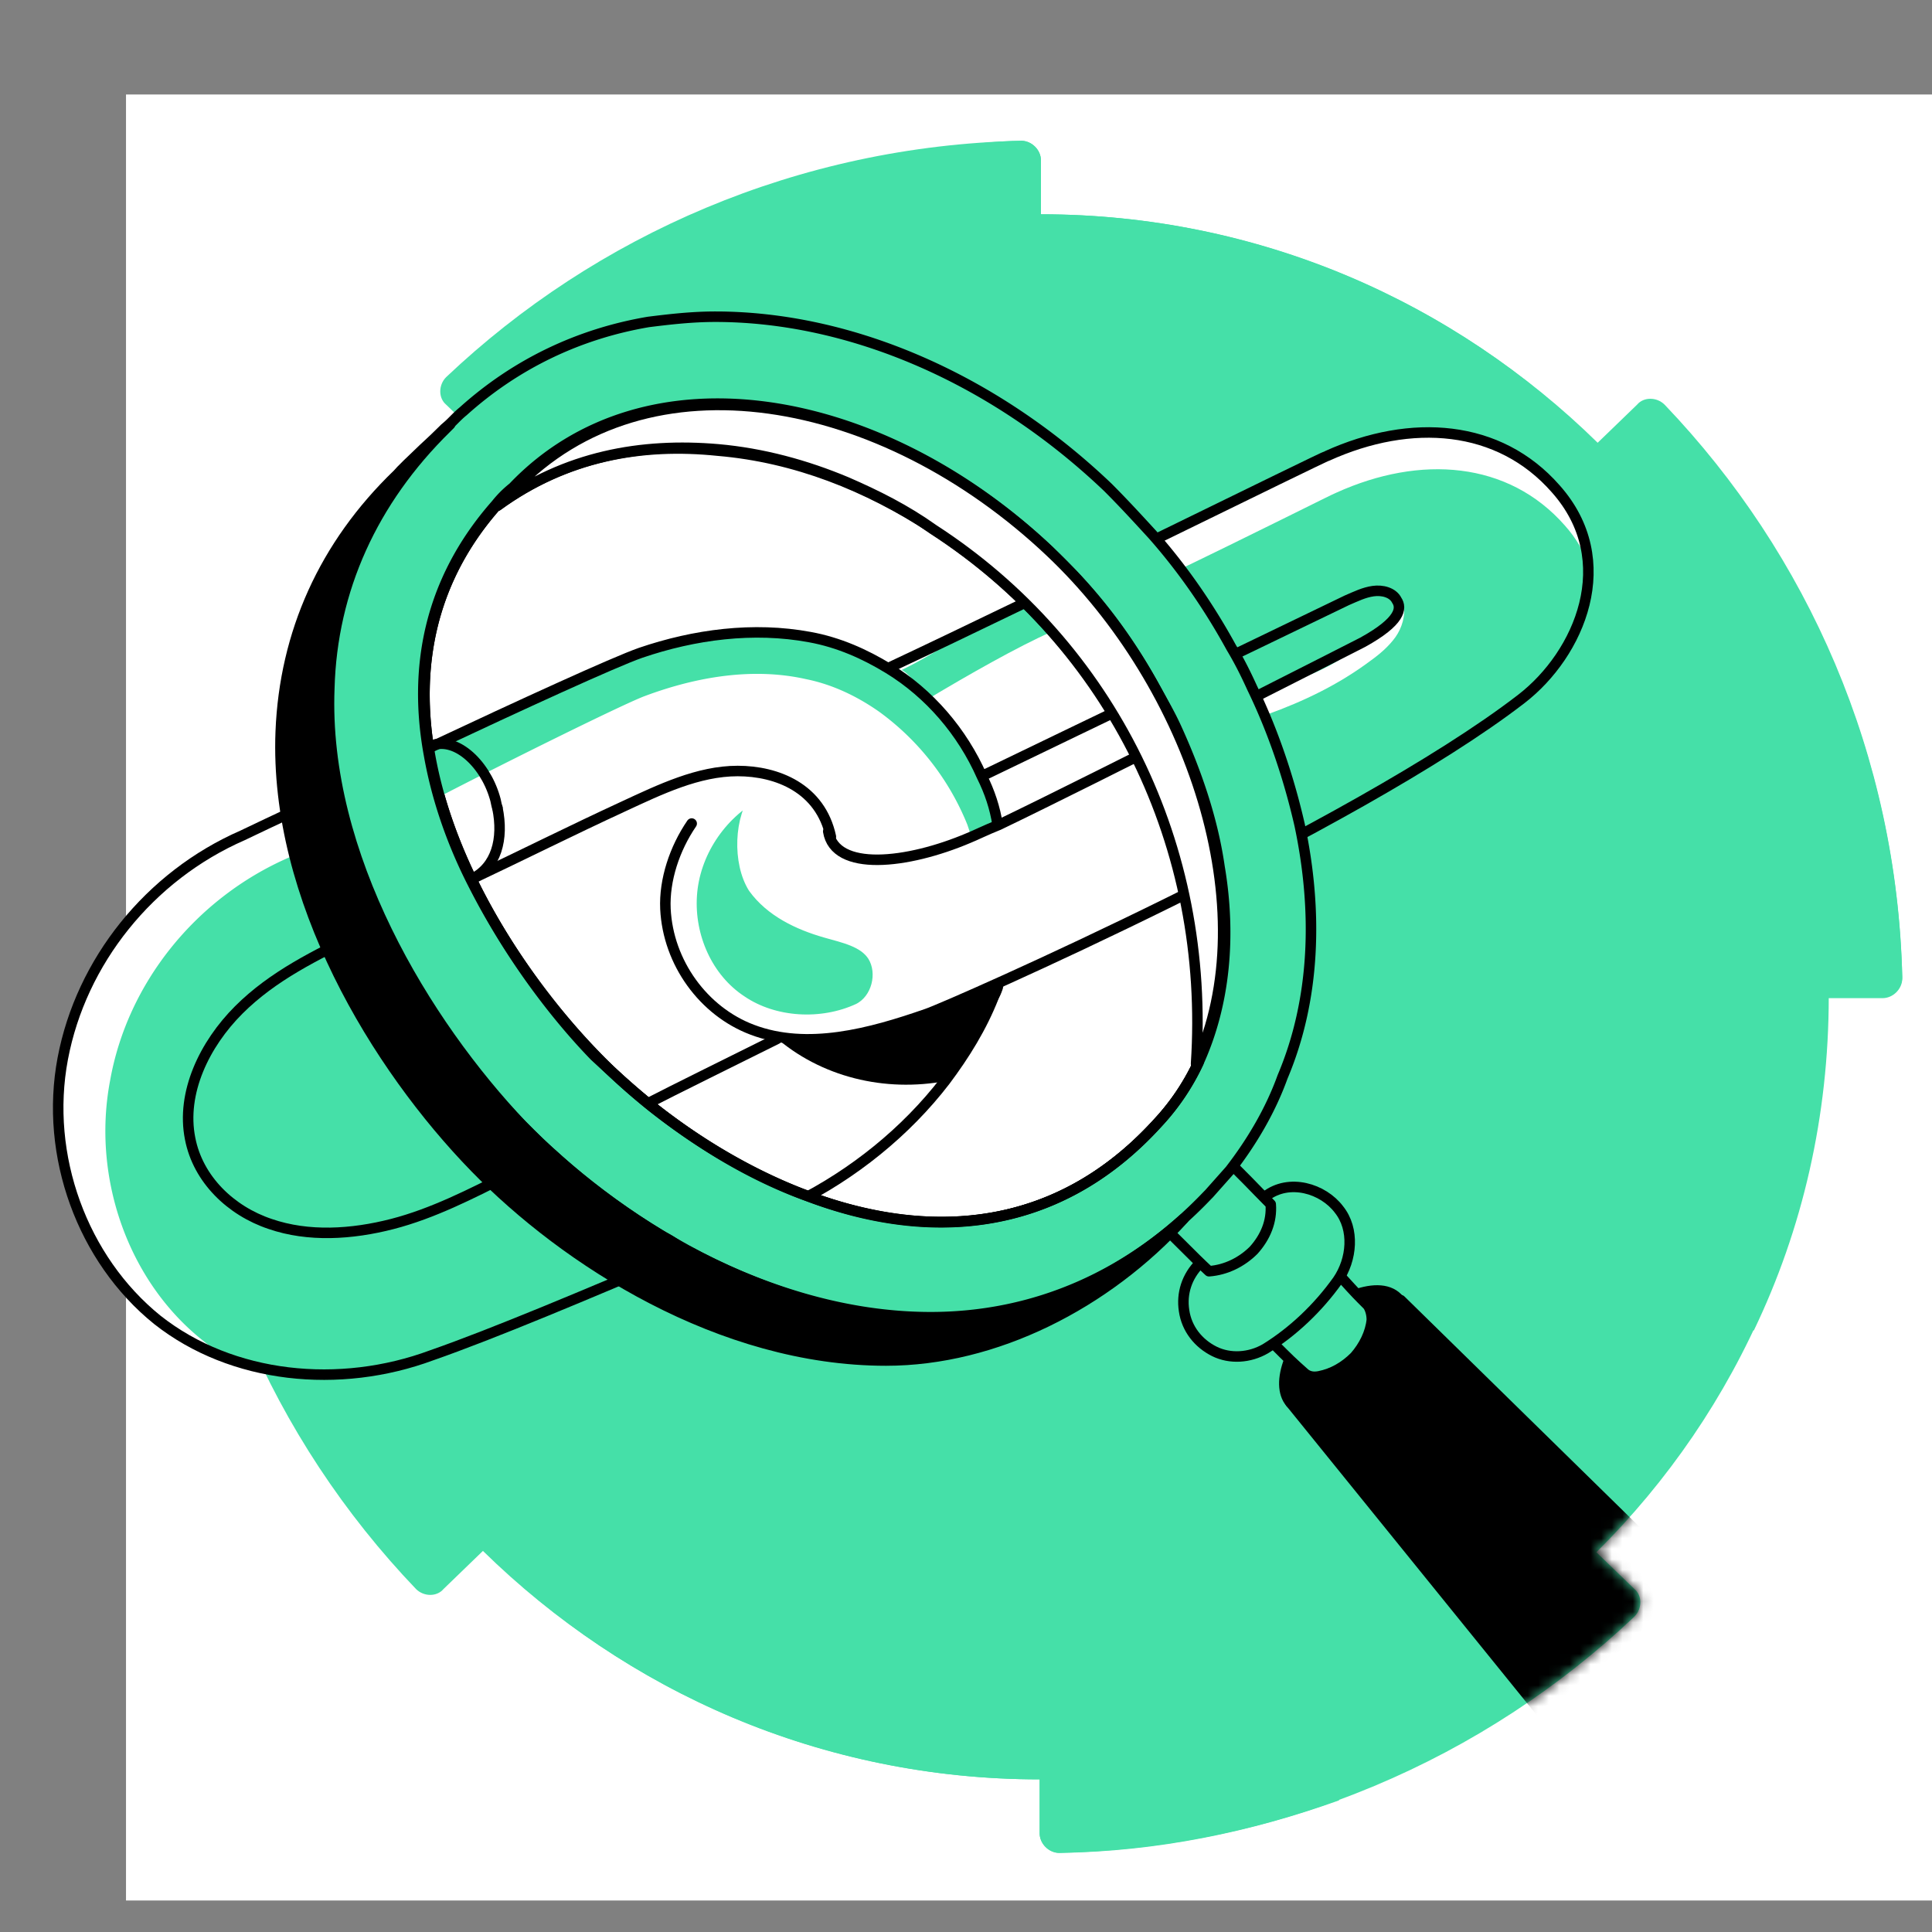 <svg width="184" height="184" fill="none" xmlns="http://www.w3.org/2000/svg"><rect width="100%" height="100%" fill="#808080" stroke="none"/><path fill="#fff" d="M12 9h172v172H12z"/><path d="M181.169 93.061c0 1-.876 1.876-1.876 1.876h-5.127c0 11.379-2.501 22.133-7.128 31.762h-39.514v44.766c-8.378 3.001-17.257 4.877-26.635 5.002-1 0-1.876-.875-1.876-1.876v-5.127c-20.757 0-39.514-8.378-53.02-21.883l-3.75 3.502c-.626.75-1.876.75-2.627 0-13.63-14.131-22.133-33.263-22.633-54.395 0-1 .875-1.876 1.876-1.876h6.882c0-20.633 6.748-39.265 20.378-52.77l-3.627-3.501c-.75-.625-.75-1.876 0-2.626 14.256-13.505 33.513-22.008 54.77-22.508 1.001 0 1.876.875 1.876 1.875v5.127c20.633 0 39.39 8.378 53.02 21.758l3.751-3.626c.626-.75 1.876-.75 2.626 0 13.63 14.255 22.133 33.387 22.634 54.52Z" fill="#45E0A8"/><path d="M16.983 96.812c0-1 .876-1.875 1.876-1.875h5.127c0-11.38 10.654-22.133 15.28-31.762h31.362V20.039c8.378-3.001 17.257-6.508 26.635-6.633 1 0 1.876.876 1.876 1.876v5.127c20.757 0 39.514 8.378 53.019 21.883l3.752-3.501c.625-.75 1.875-.75 2.626 0 13.63 14.13 22.133 33.262 22.633 54.395 0 1-.875 1.876-1.876 1.876h-5.252c0 20.632-8.378 39.264-22.008 52.769l3.627 3.502c.75.625.75 1.875 0 2.625-14.256 13.505-33.513 22.009-54.771 22.509-1 0-1.875-.876-1.875-1.876v-5.127c-20.633 0-39.39-8.378-53.02-21.758l-3.751 3.626c-.626.751-1.876.751-2.626 0-13.63-14.255-22.134-33.387-22.634-54.52Z" fill="#45E0A8"/><mask id="a" style="mask-type:alpha" maskUnits="userSpaceOnUse" x="2" y="7" width="180" height="170"><path d="M3.097 106.76c-1.63-12.23 4.707-29.35 5.707-29.35L57.314 7.7c8.379-3.002 30.57 5.831 39.949 5.706 1 0 1.876.876 1.876 1.876v5.127c20.757 0 39.514 8.378 53.019 21.883l3.752-3.501c.625-.75 1.875-.75 2.626 0 13.63 14.13 22.133 33.262 22.633 54.395 0 1-.875 1.876-1.876 1.876h-5.252c0 20.632-8.378 39.264-22.008 52.769l3.627 3.501c.75.626.75 1.876 0 2.626-14.256 13.505-33.513 22.009-54.771 22.509-1 0-1.875-.876-1.875-1.876v-5.127c-20.633 0-39.39-8.378-53.02-21.758l-3.751 3.626c-.626.751-1.876.751-2.626 0-13.63-14.255-36.02-23.439-36.52-44.572Z" fill="#FF9200"/></mask><g mask="url(#a)"><path d="M62 118.32c-.376 1.501-1.126 2.626-2.376 3.252-6.753 2.876-13.88 5.752-18.507 7.502-8.753 3.252-19.132 2.251-26.135-3.376-7.127-5.752-10.754-15.631-9.003-24.884 1.75-9.253 8.253-17.381 17.131-21.258 0 0 3.377-1.626 8.253-3.876.876 4.376 2.376 8.628 4.252 12.504-.5.25-.876.376-1.376.626-4.126 2-8.253 4.001-11.504 7.252-3.251 3.251-5.502 7.878-4.627 12.255.75 3.876 3.877 6.877 7.628 8.128 3.627 1.25 7.753 1 11.63 0 3.876-1.001 7.502-2.876 11.004-4.627l3-1.501c3.127 2.752 6.628 5.628 10.63 8.003Z" fill="#45E0A8"/><path d="M10.48 102.94c-1.75 9.253 1.751 19.132 8.879 24.759.75.625 1.5 1.125 2.376 1.626a22.306 22.306 0 0 1-6.753-3.752c-7.127-5.627-10.754-15.506-9.003-24.759 1.75-9.253 8.253-17.381 17.131-21.258 0 0 3.377-1.626 8.253-3.876.25 1.25.625 2.5.876 3.751-2.876 1.376-4.752 2.25-4.752 2.25-8.878 3.877-15.38 12.005-17.006 21.259Z" fill="#fff"/><path d="M114.144 101.188a22.168 22.168 0 0 1-3.876 5.752c-17.257 19.007-42.266 5.377-53.645-6.502-11.254-11.63-24.634-35.138-9.254-52.395 6.503-4.751 13.755-5.877 21.133-5.252 7.253.626 14.255 3.377 20.383 7.378 16.881 11.004 26.634 30.261 25.259 51.019Z" fill="#fff" stroke="#000" stroke-miterlimit="10" stroke-linecap="round" stroke-linejoin="round"/><path d="M97.012 57.425c1 .875 2.126 1.876 3.127 2.75-3.186 1.395-8.14 4.225-11.678 6.348-1.25-.875-1.327-1.97-2.578-2.72 4.127-2.002 7.128-4.502 11.13-6.378Z" fill="#45E0A8"/><path d="M114.143 101.191c1.375-20.633-8.378-39.89-25.385-50.894-6.127-4.001-13.004-6.752-20.382-7.378-7.253-.75-14.505.5-21.008 5.252.5-.625 1-1.125 1.626-1.625 12.63-13.255 35.013-9.129 51.019 6.002 13.38 12.63 20.882 34.013 14.13 48.643Z" fill="#fff" stroke="#000" stroke-miterlimit="10" stroke-linecap="round" stroke-linejoin="round"/><path d="M133.901 125.448c0-.625-.25-1.126-.5-1.626l37.764 37.014-16.381 12.129-31.887-39.389c1.375 1.751 4.752.875 7.753-1.751 2.126-2.001 3.376-4.501 3.251-6.377Z" fill="#000" stroke="#000" stroke-miterlimit="10" stroke-linecap="round" stroke-linejoin="round"/><path d="M122.897 133.576c-.75-.875-.75-2.376-.125-4.001l6.253-6.253c1.75-.625 3.376-.625 4.251.501l4.252 6.627s-4.877 3.751-5.127 4.001c-.125.251-5.377 3.127-5.377 3.002.125 0-4.127-3.877-4.127-3.877Z" fill="#000" stroke="#000" stroke-miterlimit="10" stroke-linecap="round" stroke-linejoin="round"/><path d="M121.396 128.074c1.376 1.375 1.626 1.625 2.751 2.626.375.375.875.5 1.501.375 1.25-.25 2.375-.876 3.376-1.876.875-1 1.5-2.251 1.625-3.501 0-.5-.125-1.001-.375-1.376-1-1-1.125-1.125-2.376-2.501" fill="#45E0A8"/><path d="M121.396 128.074c1.376 1.375 1.626 1.625 2.751 2.626.375.375.875.5 1.501.375 1.25-.25 2.375-.876 3.376-1.876.875-1 1.5-2.251 1.625-3.501 0-.5-.125-1.001-.375-1.376-1-1-1.125-1.125-2.376-2.501" stroke="#000" stroke-miterlimit="10" stroke-linecap="round" stroke-linejoin="round"/><path d="M120.521 113.943c2.251-1.75 5.502-.75 7.003 1.251 1.5 1.875 1.25 4.752-.126 6.752-1.875 2.626-4.251 4.877-6.877 6.503-1.501.875-3.376 1-4.877.25-1.5-.751-2.626-2.126-2.876-3.877-.25-1.625.25-3.251 1.501-4.501" fill="#45E0A8"/><path d="M120.521 113.943c2.251-1.75 5.502-.75 7.003 1.251 1.5 1.875 1.25 4.752-.126 6.752-1.875 2.626-4.251 4.877-6.877 6.503-1.501.875-3.376 1-4.877.25-1.5-.751-2.626-2.126-2.876-3.877-.25-1.625.25-3.251 1.501-4.501" stroke="#000" stroke-miterlimit="10" stroke-linecap="round" stroke-linejoin="round"/><path d="M110.393 116.445c1.625 1.5 3.126 3.126 4.751 4.626 1.626-.125 3.126-.875 4.252-2 1.125-1.251 1.751-2.751 1.626-4.377-1.501-1.501-2.877-3.001-4.377-4.377" fill="#45E0A8"/><path d="M110.393 116.445c1.625 1.5 3.126 3.126 4.751 4.626 1.626-.125 3.126-.875 4.252-2 1.125-1.251 1.751-2.751 1.626-4.377-1.501-1.501-2.877-3.001-4.377-4.377" stroke="#000" stroke-miterlimit="10" stroke-linecap="round" stroke-linejoin="round"/><path d="M95.011 78.558c-1 .5-1.875.876-2.5 1.126l-.376-1.126a24.716 24.716 0 0 0-8.378-10.754c-2.126-1.5-4.502-2.626-7.002-3.126-5.002-1.125-10.38-.25-15.381 1.626-2 .75-12.88 6.127-19.632 9.628-1.25-2.125-.696-3.747-.5-5.002 8.503-4 17.38-8.128 19.882-8.878 5.252-1.75 10.879-2.626 16.13-1.5 2.627.5 5.128 1.625 7.503 3 3.877 2.502 7.003 6.128 8.879 10.255.625 1.5 1.125 3.126 1.375 4.751Z" fill="#45E0A8"/><path d="M120.646 68.054c3.501-1.25 6.878-2.876 9.879-5.127.875-.625 1.75-1.376 2.376-2.251.625-.875 1-2.126.75-3.126-2.876 3.376-6.628 6.252-10.879 7.377-.75.25-1.501.376-2.251.75-.75.376-1.375.876-1.5 1.626l1.625.75Z" fill="#fff"/><path d="M78.88 79.18c.625 3.877 7.502 3.126 13.38.625.625-.25 1.625-.75 2.875-1.25 9.629-4.627 34.638-17.381 34.638-17.381 3.627-2.001 3.752-3.252 3.251-4.002-.375-.75-1.375-1-2.25-.875-.876.125-1.626.5-2.501.875-11.38 5.502-22.884 11.004-34.263 16.506-.125 0-.25.125-.375.125" stroke="#000" stroke-miterlimit="10" stroke-linecap="round" stroke-linejoin="round"/><path d="M148.281 46.545c-5.502-6.127-13.755-6.752-21.758-3.126-.375.125-9.129 4.377-19.257 9.378l.5.5c1 .376 2.001 1 2.626 1.876 9.128-4.376 16.506-8.128 16.881-8.253 8.003-3.626 16.381-3 21.758 3.126 1.125 1.25 1.876 2.626 2.376 3.877-.125-2.376-1.125-5.002-3.126-7.378Z" fill="#fff"/><path d="M84.758 63.551c14.38-6.752 41.14-20.007 41.64-20.132 8.003-3.626 16.381-3.001 21.758 3.126 6.127 6.878 2.251 15.756-3.251 20.007-15.881 12.255-54.395 29.261-56.646 30.012-5.377 1.875-11.38 3.501-16.631 1.5-4.627-1.75-8.003-6.377-8.253-11.504-.125-2.751.875-5.752 2.5-8.128" stroke="#000" stroke-miterlimit="10" stroke-linecap="round" stroke-linejoin="round"/><path d="M74.003 98.939c-4.502 2.251-8.878 4.377-13.255 6.627-1.625.876-3.376 1.626-5.002 2.501h-.125c-1.375.751-2.876 1.376-4.251 2.126M35.615 88.185l8.628-4.127.75-.375c4.752-2.25 9.504-4.627 14.38-6.878 3.502-1.625 7.128-3.376 10.88-3.376 3.75 0 7.877 1.626 8.878 6.252" stroke="#000" stroke-miterlimit="10" stroke-linecap="round" stroke-linejoin="round"/><path d="M64.25 119.697c-7.878 3.376-17.382 7.378-23.134 9.378-8.753 3.252-19.007 2.251-26.134-3.376-7.128-5.752-10.754-15.631-9.004-24.884 1.751-9.254 8.254-17.382 17.132-21.258 0 0 3.376-1.626 8.253-3.876.875 4.376 2.376 8.628 4.251 12.63-.5.25-.875.374-1.375.625-4.127 2-8.253 4.001-11.504 7.252-3.252 3.251-5.502 7.878-4.627 12.255.75 3.876 3.876 6.877 7.628 8.128 3.626 1.25 7.753 1 11.629 0 3.877-1.001 7.503-2.876 11.004-4.627l3.001-1.5c3.001 2.876 6.628 5.627 10.63 8.128.75.25 1.5.625 2.25 1.125Z" stroke="#000" stroke-miterlimit="10" stroke-linecap="round" stroke-linejoin="round"/><path d="M95.01 78.558c-.25-1.626-.75-3.127-1.5-4.627-1.875-4.252-5.002-7.878-8.878-10.254-2.25-1.375-4.752-2.5-7.503-3-5.377-1.001-11.004-.251-16.13 1.5-2.502.875-11.505 5.002-20.008 9.003-.25.125-.625.25-.876.375-3.126 1.5-6.127 2.876-8.753 4.127M64.25 119.696c4.126-1.751 7.753-3.251 10.004-4.377l1.5-.75c5.502-2.751 10.504-6.752 14.255-11.629 1.876-2.501 3.502-5.127 4.627-8.003.125-.25.25-.5.375-.876M47.369 76.93c.625 3.002-.125 5.628-2.376 6.753" stroke="#000" stroke-miterlimit="10" stroke-linecap="round" stroke-linejoin="round"/><path d="M40.991 71.053c2.251-1 5.127 1.5 6.127 4.877.125.375.125.625.25 1M113.643 69.303c2.375-1.25 5.502 1.25 6.627 4.752 1.125 3.501.5 7.128-2.376 8.503M55.497 108.193c2.25-1.125 5.127 1.751 6.252 5.252s.5 7.003-2.126 8.128" stroke="#000" stroke-miterlimit="10" stroke-linecap="round" stroke-linejoin="round"/><path d="M73.754 98.69c4.376 3.876 10.504 5.376 16.381 4.251 2-2.501 4.567-6.317 5.567-9.443-6.252 3.5-14.82 5.567-21.948 5.191Z" fill="#000"/><path d="M123.772 78.556c-1.001-4.377-2.501-8.878-4.502-13.005-.625-1.375-1.25-2.626-2.001-3.876-2.125-3.877-4.626-7.503-7.502-10.754-1.376-1.5-2.751-3.001-4.252-4.502C94.636 36.04 81.006 30.163 68.126 30.163c-2.25 0-4.376.25-6.377.5-6.628 1.126-12.63 4.002-17.632 8.503-.625.5-1.125 1.126-1.75 1.626-7.003 6.878-10.88 15.38-11.13 24.76-.124 3.625.25 7.127 1 10.628 1.001 4.252 2.502 8.378 4.378 12.38 3.5 7.252 8.378 13.755 13.004 18.507 1 1 2.001 2 3.002 2.876a65.146 65.146 0 0 0 10.628 7.878c.75.375 1.376.875 2.126 1.25 7.003 3.751 15.006 6.377 23.259 6.377 10.004 0 19.132-4.001 26.385-11.629l.125-.125 2-2.251c2.126-2.751 3.877-5.752 5.002-8.878 3.126-7.378 3.376-15.756 1.626-24.009Zm-9.629 22.633a22.151 22.151 0 0 1-3.876 5.752c-9.879 10.88-22.383 11.13-33.263 7.003-5.627-2.001-10.754-5.252-15.005-8.628-2-1.626-3.751-3.251-5.377-4.752-4.002-4.126-8.253-9.878-11.504-16.256-2.001-3.876-3.502-8.128-4.252-12.38-1.5-8.127-.125-16.506 6.377-23.883.5-.626 1-1.126 1.626-1.626 12.63-13.255 35.013-9.128 51.019 6.002l2.251 2.251c3.001 3.126 5.627 6.753 7.753 10.63.75 1.375 1.5 2.625 2.125 4 2.001 4.377 3.502 8.879 4.127 13.255 1.125 6.628.5 13.13-2.001 18.632Z" fill="#45E0A8" stroke="#000" stroke-miterlimit="10" stroke-linecap="round" stroke-linejoin="round"/><path d="M114.143 101.187a22.173 22.173 0 0 1-3.876 5.753c-17.257 19.007-42.266 5.377-53.645-6.503-11.254-11.63-24.634-35.138-9.254-52.394 6.503-4.752 13.755-5.877 21.133-5.252 7.253.625 14.255 3.376 20.383 7.378 16.881 11.004 26.635 30.26 25.259 51.018Z" stroke="#000" stroke-miterlimit="10" stroke-linecap="round" stroke-linejoin="round"/><path d="M80.631 45.92c-3.876-1.626-8.002-2.751-12.254-3.126-7.253-.625-14.505.625-21.008 5.377.5-.625 1-1.126 1.626-1.626 12.63-13.255 35.013-9.128 51.019 6.002 13.505 12.755 20.649 34.138 13.896 48.769 1.376-20.633-8.019-39.89-25.025-50.894-2.627-1.876-5.378-3.252-8.254-4.502Z" fill="#fff" stroke="#000" stroke-miterlimit="10" stroke-linecap="round" stroke-linejoin="round"/><path d="M112.735 116.069c-7.378 8.128-17.973 13.505-28.352 13.505-15.756 0-30.511-9.503-39.14-18.381-9.378-9.629-19.132-25.635-18.506-41.516.375-9.378 4.126-17.756 11.129-24.509.5-.625 4.376-4.251 5.002-4.752l-.376.376c-7.002 6.877-10.879 15.38-11.129 24.759-.625 15.88 9.129 31.887 18.382 41.64 8.628 8.878 23.384 18.382 39.14 18.382 9.128-.125 16.973-3.376 23.85-9.504Z" fill="#000" stroke="#000" stroke-miterlimit="10" stroke-linecap="round" stroke-linejoin="round"/><path d="M72.128 75.68c-3.501 1.875-6.002 5.627-6.252 9.628-.25 3.877 1.5 7.878 4.751 10.004 3.127 2.126 7.628 2.376 11.13.75 1.75-.875 2.375-3.376 1.375-5.002-.875-1.375-2.751-1.75-4.502-2.25-2.626-.75-5.252-2.001-6.877-4.252-1.5-2.376-1.376-6.753.375-8.878Z" fill="#45E0A8" stroke="#fff" stroke-miterlimit="10" stroke-linecap="round" stroke-linejoin="round"/></g></svg>
